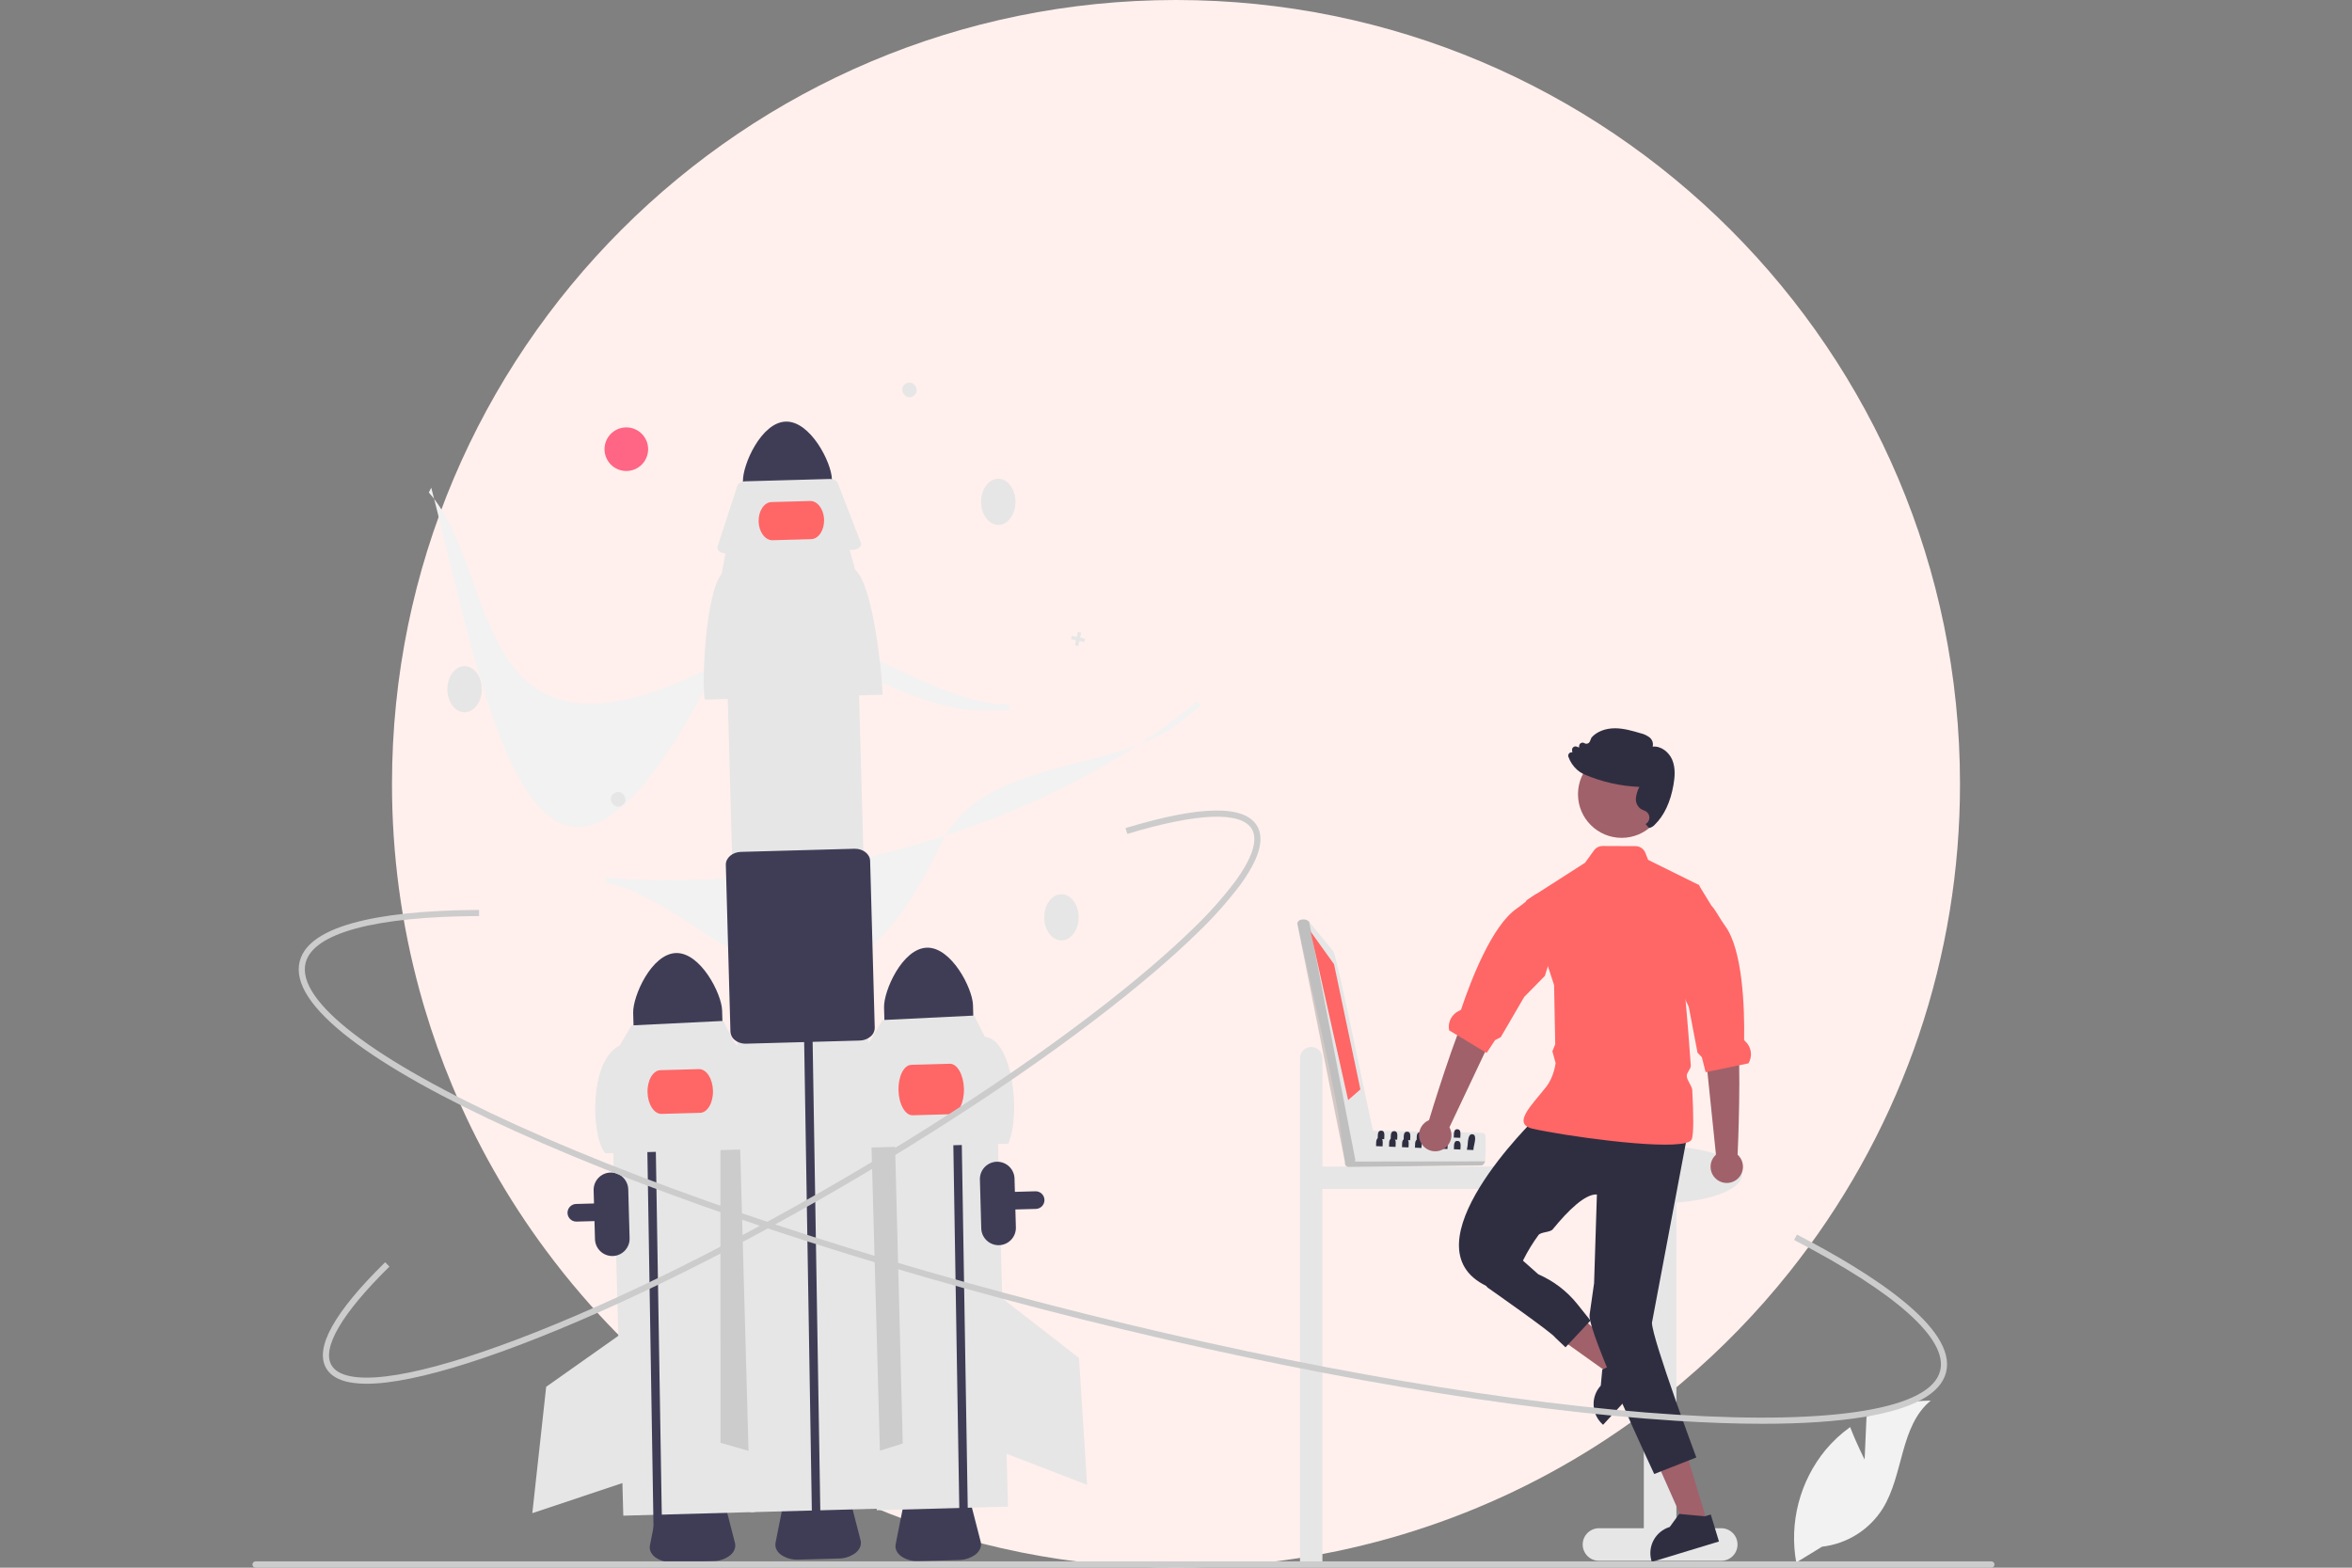 <svg width="1500" height="1000" viewBox="0 0 1500 1000" fill="none" xmlns="http://www.w3.org/2000/svg">
<rect x="0" y="0" width="1500" height="1000" fill="#808080" stroke="none"/>
<g clip-path="url(#clip0_201_1013)">
<path d="M1250 500C1250.06 554.674 1241.14 608.987 1223.59 660.769C1222.59 663.728 1221.56 666.676 1220.5 669.615C1201.92 721.001 1175.05 768.998 1140.96 811.701C1130.78 824.467 1120 836.706 1108.61 848.417C1097.22 860.148 1085.26 871.306 1072.74 881.893C1002.87 941.137 918.011 979.94 827.5 994.023H827.485C815.947 995.813 804.295 997.209 792.529 998.21C778.521 999.393 764.344 999.99 750 1000C683.295 1000.09 617.25 986.783 555.781 960.877C494.311 934.972 438.667 896.991 392.145 849.186C388.876 845.843 385.656 842.45 382.485 839.008C374.586 830.443 366.987 821.612 359.689 812.514C355.592 807.396 351.593 802.199 347.692 796.923C323.667 764.465 303.678 729.206 288.166 691.923C281.55 676.044 275.773 659.828 270.858 643.343C270.503 642.174 270.163 641.006 269.823 639.837C269.083 637.322 268.368 634.793 267.678 632.248C255.91 589.152 249.965 544.674 250 500C250 223.861 473.861 0 750 0C1026.14 0 1250 223.861 1250 500Z" fill="#FFF0ED"/>
<path d="M836.235 667.84C838.13 667.84 839.948 668.593 841.288 669.933C842.628 671.273 843.381 673.091 843.381 674.986V744.11H980.444C982.339 744.11 984.156 744.863 985.497 746.203C986.837 747.543 987.589 749.36 987.589 751.255C987.589 753.151 986.837 754.968 985.497 756.308C984.156 757.648 982.339 758.401 980.444 758.401H843.381V997.45H829.09V674.986C829.09 673.091 829.843 671.273 831.183 669.933C832.523 668.593 834.34 667.84 836.235 667.84V667.84Z" fill="#E6E6E6"/>
<path d="M454.806 995.826L429.04 996.538C425.127 996.739 421.255 995.653 418.016 993.447C415.218 991.366 413.934 988.552 414.497 985.727L419.567 960.246C420.523 955.439 426.413 951.805 433.572 951.607L447.801 951.214C454.96 951.017 461.042 954.32 462.262 959.067L468.73 984.229C469.448 987.019 468.322 989.899 465.643 992.132C462.531 994.514 458.725 995.811 454.806 995.826V995.826Z" fill="#3F3D56"/>
<path d="M611.525 995.098L585.759 995.81C581.845 996.011 577.973 994.925 574.735 992.719C571.937 990.638 570.653 987.824 571.216 984.999L576.286 959.518C577.241 954.711 583.132 951.077 590.291 950.879L604.52 950.486C611.679 950.289 617.761 953.592 618.981 958.339L625.449 983.501C626.167 986.291 625.041 989.171 622.362 991.404C619.25 993.786 615.443 995.083 611.525 995.098V995.098Z" fill="#3F3D56"/>
<path d="M365.338 778.779C364.161 778.272 363.192 777.378 362.592 776.245C361.992 775.113 361.797 773.809 362.038 772.55C362.28 771.292 362.944 770.153 363.921 769.323C364.898 768.493 366.129 768.022 367.41 767.986L660.333 759.898C661.071 759.877 661.806 760.002 662.496 760.266C663.187 760.53 663.818 760.927 664.355 761.434C664.891 761.942 665.323 762.55 665.624 763.225C665.926 763.899 666.092 764.626 666.112 765.365V765.365C666.152 766.856 665.598 768.302 664.573 769.386C663.548 770.469 662.135 771.102 660.644 771.145L660.643 771.144L367.721 779.233C366.903 779.258 366.089 779.103 365.338 778.779Z" fill="#3F3D56"/>
<path d="M473.44 681.808L389.709 684.12L397.515 966.818L481.246 964.505L473.44 681.808Z" fill="#E6E6E6"/>
<path d="M475.564 676.729L459.469 720.574L459.483 920.335L479.095 925.959L475.564 676.729Z" fill="#CCCCCC"/>
<path d="M431.139 607.928C415.474 608.373 403.522 635.482 403.81 646.061L404.339 665.213L461.059 663.647L460.531 644.495C460.234 633.916 446.804 607.508 431.139 607.928Z" fill="#3F3D56"/>
<path d="M390.796 801.192C387.87 801.27 385.032 800.183 382.905 798.171C380.779 796.158 379.537 793.385 379.453 790.458L378.592 759.29C378.511 756.362 379.597 753.522 381.61 751.395C383.623 749.267 386.398 748.027 389.326 747.946C392.254 747.865 395.094 748.951 397.221 750.964C399.348 752.977 400.589 755.752 400.67 758.68L401.53 789.848C401.608 792.775 400.521 795.613 398.509 797.74C396.497 799.866 393.723 801.108 390.796 801.192Z" fill="#3F3D56"/>
<path d="M412.045 684.79L411.648 664.191L417.05 664.058L417.447 684.59L422.343 983.85L416.94 983.999" fill="#3F3D56"/>
<path d="M483.041 732.959L385.942 735.641C376.668 724.331 375.826 676.148 395.181 666.978L402.771 654.09L461.289 651.233L468.128 664.803C477.756 672.995 482.72 720.878 483.041 732.959Z" fill="#E6E6E6"/>
<path d="M446.495 709.851L421.941 710.529C417.203 710.659 413.174 704.512 412.962 696.827C412.75 689.142 416.433 682.782 421.171 682.651L445.726 681.973C450.464 681.842 454.492 687.989 454.705 695.674C454.917 703.359 451.234 709.72 446.495 709.851Z" fill="#FF6666"/>
<path d="M398.945 848.855L348.33 884.609L339.488 965.223L398.533 945.495L398.945 848.855Z" fill="#E6E6E6"/>
<path d="M635.073 678.346L551.342 680.658L559.148 963.355L642.879 961.043L635.073 678.346Z" fill="#E6E6E6"/>
<path d="M553.346 677.673L570.574 721.086L575.744 920.78L556.283 926.911L553.346 677.673Z" fill="#CCCCCC"/>
<path d="M676.945 599.859C683.006 599.859 687.92 593.27 687.92 585.143C687.92 577.015 683.006 570.426 676.945 570.426C670.884 570.426 665.971 577.015 665.971 585.143C665.971 593.27 670.884 599.859 676.945 599.859Z" fill="#E6E6E6"/>
<path d="M591.135 604.511C575.47 604.956 563.518 632.065 563.806 642.644L564.335 661.796L621.056 660.23L620.527 641.078C620.23 630.499 606.8 604.091 591.135 604.511Z" fill="#3F3D56"/>
<path d="M607.355 691.238L606.959 670.64L612.361 670.504L612.757 691.038L617.654 990.298L612.251 990.448" fill="#3F3D56"/>
<path d="M643.039 729.542L545.941 732.224C544.248 721.99 546.438 674.238 555.179 663.561L562.769 650.673L621.288 647.816L628.127 661.386C645.404 662.794 651.447 709.719 643.039 729.542Z" fill="#E6E6E6"/>
<path d="M606.61 710.734L582.056 711.413C577.318 711.543 573.262 704.431 573.017 695.56C572.772 686.69 576.429 679.364 581.167 679.234L605.722 678.555C610.46 678.425 614.515 685.537 614.76 694.408C615.005 703.278 611.349 710.604 606.61 710.734Z" fill="#FF6666"/>
<path d="M639.209 828.19L688.139 866.215L693.292 947.15L635.211 924.747L639.209 828.19Z" fill="#E6E6E6"/>
<path d="M625.544 453.324C573.041 453.324 512.702 395.061 459.316 422.743C297.679 506.558 319.929 366.307 273.492 314.147L275.017 311.089C310.172 445.188 341.98 658.869 460.018 419.187C489.586 359.147 586.63 451.952 643.752 449.214L643.851 452.89C637.819 453.181 631.716 453.325 625.544 453.324Z" fill="#F2F2F2"/>
<path d="M751.56 461.569C709.706 493.269 626.429 483.254 600.586 537.554C522.339 701.959 455.397 576.722 386.887 563.178L386.256 559.82C454.84 565.509 528.405 556.683 598.998 534.295C662.793 514.065 719.71 483.97 763.593 447.3L765.891 450.17C761.258 454.044 756.481 457.844 751.56 461.569Z" fill="#F2F2F2"/>
<path d="M296.285 454.351C302.346 454.351 307.26 447.762 307.26 439.635C307.26 431.507 302.346 424.918 296.285 424.918C290.224 424.918 285.311 431.507 285.311 439.635C285.311 447.762 290.224 454.351 296.285 454.351Z" fill="#E6E6E6"/>
<path d="M636.67 334.827C642.731 334.827 647.645 328.238 647.645 320.11C647.645 311.983 642.731 305.394 636.67 305.394C630.609 305.394 625.695 311.983 625.695 320.11C625.695 328.238 630.609 334.827 636.67 334.827Z" fill="#E6E6E6"/>
<path d="M396.762 513.747C391.745 517.09 386.61 509.133 391.724 505.939C396.741 502.596 401.876 510.553 396.762 513.747Z" fill="#E6E6E6"/>
<path d="M582.546 252.612C577.528 255.956 572.393 247.999 577.507 244.804C582.524 241.461 587.659 249.418 582.546 252.612Z" fill="#E6E6E6"/>
<path d="M692.037 407.438L688.844 406.737L689.543 403.544L687.415 403.078L686.715 406.271L683.523 405.572L683.057 407.7L686.249 408.4L685.55 411.592L687.678 412.059L688.378 408.865L691.57 409.566L692.037 407.438Z" fill="#E6E6E6"/>
<path d="M399.445 300.436C407.124 300.436 413.349 294.211 413.349 286.531C413.349 278.852 407.124 272.627 399.445 272.627C391.766 272.627 385.541 278.852 385.541 286.531C385.541 294.211 391.766 300.436 399.445 300.436Z" fill="#FF6584"/>
<path d="M501.145 268.932C485.48 269.377 473.528 296.486 473.816 307.065L474.344 326.217L531.065 324.651L530.536 305.499C530.24 294.92 516.81 268.511 501.145 268.932Z" fill="#3F3D56"/>
<path d="M534.919 994.157L509.154 994.868C505.24 995.07 501.368 993.984 498.129 991.778C495.331 989.696 494.048 986.883 494.61 984.057L499.68 958.577C500.636 953.77 506.527 950.136 513.686 949.938L527.915 949.545C535.074 949.348 541.156 952.651 542.375 957.398L548.844 982.56C549.561 985.35 548.435 988.23 545.756 990.462C542.644 992.844 538.838 994.142 534.919 994.157V994.157Z" fill="#3F3D56"/>
<path d="M546.409 390.854L462.678 393.166L478.457 964.607L562.188 962.295L546.409 390.854Z" fill="#E6E6E6"/>
<path d="M512.906 667.465L512.51 646.867L517.912 646.733L518.308 667.265L523.205 966.526L517.801 966.675" fill="#3F3D56"/>
<path d="M562.894 443.153L449.442 446.286C447.464 434.329 450.023 378.534 460.236 366.059L463.035 351.168L541.371 349.004L545.469 363.518C556.718 373.09 562.519 429.036 562.894 443.153Z" fill="#E6E6E6"/>
<path d="M543.848 350.761L463.01 352.994C460.026 353.076 457.562 351.509 457.507 349.495C457.499 349.204 457.542 348.915 457.632 348.639L470.189 309.956C470.726 308.299 472.867 307.083 475.365 307.014L528.975 305.534C531.473 305.465 533.677 306.561 534.305 308.185L548.977 346.117C549.728 348.057 547.995 350.076 545.106 350.626C544.691 350.705 544.27 350.75 543.848 350.761V350.761Z" fill="#E6E6E6"/>
<path d="M470.983 664.838C470.253 664.525 469.564 664.126 468.929 663.649C468.02 663.011 467.268 662.174 466.733 661.2C466.197 660.227 465.891 659.144 465.838 658.035L462.901 551.661C462.78 547.258 467.091 543.554 472.512 543.404L544.88 541.405C550.302 541.254 554.81 544.717 554.932 549.12L557.869 655.494C557.878 656.605 557.632 657.703 557.151 658.704C556.67 659.705 555.966 660.583 555.093 661.27C553.16 662.844 550.751 663.719 548.258 663.751L475.89 665.749C474.208 665.805 472.533 665.494 470.983 664.838V664.838Z" fill="#3F3D56"/>
<path d="M517.302 343.916L492.747 344.594C488.009 344.724 484.002 339.371 483.817 332.662C483.632 325.952 487.337 320.386 492.075 320.255L516.63 319.577C521.368 319.446 525.375 324.8 525.56 331.509C525.745 338.218 522.04 343.785 517.302 343.916Z" fill="#FF6666"/>
<path d="M1097.72 974.824H1069.14V767.115C1093.04 765.401 1111.01 758.08 1111.01 749.307C1111.01 739.262 1087.46 731.118 1058.4 731.118C1029.34 731.118 1005.78 739.262 1005.78 749.307C1005.78 758.164 1024.1 765.539 1048.35 767.16V974.824H1019.77C1017.01 974.824 1014.37 975.919 1012.42 977.868C1010.47 979.817 1009.37 982.461 1009.37 985.217C1009.37 987.974 1010.47 990.617 1012.42 992.567C1014.37 994.516 1017.01 995.611 1019.77 995.611H1097.72C1100.48 995.611 1103.12 994.516 1105.07 992.567C1107.02 990.617 1108.11 987.974 1108.11 985.217C1108.11 982.461 1107.02 979.817 1105.07 977.868C1103.12 975.919 1100.48 974.824 1097.72 974.824Z" fill="#E6E6E6"/>
<path d="M1040.34 869.376L1030.96 879.607L987.025 848.263L1000.88 833.163L1040.34 869.376Z" fill="#A0616A"/>
<path d="M1016.34 896.379C1016.43 898.667 1016.97 900.914 1017.94 902.99C1018.91 905.065 1020.28 906.929 1021.97 908.471L1022.38 908.856L1034.7 895.437L1052.65 875.867L1039.4 863.698L1037 866.312L1036.75 866.582L1024.82 872.224L1022.3 873.425L1021.86 873.627L1020.91 883.845V883.855C1019.36 885.534 1018.15 887.507 1017.37 889.657C1016.58 891.807 1016.23 894.093 1016.34 896.379V896.379Z" fill="#2F2E41"/>
<path d="M1088.98 971.44L1075.7 975.477L1053.81 926.15L1073.42 920.193L1088.98 971.44Z" fill="#A0616A"/>
<path d="M1053.28 995.76L1053.44 996.307L1096.28 983.293L1091.05 966.077L1087.67 967.106L1087.31 967.211L1071.39 965.75L1070.91 965.712L1064.89 974.026C1060.47 975.369 1056.76 978.413 1054.58 982.489C1052.4 986.564 1051.93 991.338 1053.28 995.76H1053.28Z" fill="#2F2E41"/>
<path d="M979.426 713.169C979.426 713.169 894.597 795.072 948.224 820.423H964.799C968.402 808.712 973.94 797.687 981.184 787.804C982.75 785.755 988.616 786.171 990.246 784.174C1000.19 771.979 1010.98 761.506 1018.43 761.922L1016.64 818.511L1013.76 838.697C1012.25 849.132 1054.98 940.242 1054.98 940.242L1081.84 929.686C1081.84 929.686 1053.86 854.643 1053.53 843.824L1075.95 724.869L979.426 713.169Z" fill="#2F2E41"/>
<path d="M972.351 717.209C972.784 717.825 973.349 718.338 974.005 718.708C975.085 719.319 976.257 719.754 977.474 719.996C996.574 724.331 1058.97 733.319 1075.16 729.031C1077.15 728.512 1078.45 727.782 1078.87 726.821C1080.23 723.783 1080.06 710.951 1079.26 695.456C1079.11 692.553 1075.91 689.41 1075.72 686.373C1075.59 684.095 1078.46 681.951 1078.31 679.635C1077.25 663.967 1075.88 648.001 1074.97 637.908C1074.39 631.42 1074 627.364 1074 627.364L1083.85 565.24L1083.39 564.481L1082.87 564.222L1051.1 548.496L1049.37 544.074C1048.87 542.801 1048 541.708 1046.87 540.935C1045.74 540.162 1044.41 539.746 1043.04 539.739L1022.11 539.653C1021.03 539.647 1019.96 539.9 1018.99 540.392C1018.02 540.883 1017.18 541.599 1016.55 542.479L1010.88 550.332L973.389 574.362L973.534 574.805L991.124 628.335L991.21 632.506V632.516L991.864 666.062L990.047 670.609L992.095 678.068C992.095 678.068 991.153 686.786 986.106 693.265C981.531 699.147 975.706 705.28 973.072 710.259V710.269C971.611 713.018 971.121 715.401 972.351 717.209Z" fill="#FF6666"/>
<path d="M944.15 815.558L948.685 821.288C948.685 821.288 990.385 850.462 991.817 853.189L998.408 859.425L1014.35 842.379L1006.06 831.985C999.425 823.667 990.851 817.103 981.089 812.867V812.867L968.38 801.592L944.15 815.558Z" fill="#2F2E41"/>
<path d="M1094.36 736.559L1086.77 663.054L1084.76 632.802L1106.02 628.959C1106.02 628.959 1105.18 650.59 1107.96 662.794C1110.71 674.838 1108.33 734.945 1108.16 736.552C1109.72 737.948 1110.82 739.785 1111.31 741.819C1111.81 743.854 1111.67 745.991 1110.92 747.948C1110.18 749.904 1108.85 751.588 1107.13 752.776C1105.41 753.964 1103.36 754.601 1101.27 754.602C1099.17 754.603 1097.13 753.968 1095.4 752.781C1093.68 751.595 1092.35 749.913 1091.6 747.957C1090.86 746.001 1090.72 743.864 1091.21 741.829C1091.7 739.794 1092.8 737.956 1094.36 736.559V736.559Z" fill="#A0616A"/>
<path d="M1069.05 625.24L1074.97 637.908L1077.04 642.32L1082.6 671.464L1085.38 674.415L1087.78 683.941L1088.9 683.71L1109.18 679.51L1115.09 678.289C1116.43 676.069 1116.95 673.457 1116.58 670.895C1116.21 668.332 1114.96 665.977 1113.06 664.227C1112.65 663.861 1112.32 663.506 1112.32 663.169C1112.66 642.897 1111.42 605.881 1100.22 590.645C1096.67 585.811 1094.53 580.995 1091.43 577.631C1091.42 577.621 1091.42 577.611 1091.41 577.611L1083.85 565.241L1083.39 564.481L1082.87 564.222L1069.05 625.24Z" fill="#FF6666"/>
<path d="M1034.21 534.446C1049.59 534.446 1062.06 521.981 1062.06 506.604C1062.06 491.227 1049.59 478.762 1034.21 478.762C1018.84 478.762 1006.37 491.227 1006.37 506.604C1006.37 521.981 1018.84 534.446 1034.21 534.446Z" fill="#A0616A"/>
<path d="M1067.27 500.613C1068.09 495.934 1068.73 489.869 1066.39 484.477C1064.42 479.939 1059.48 475.685 1053.99 476.258C1054.25 475.234 1054.22 474.158 1053.91 473.149C1053.59 472.14 1053 471.238 1052.21 470.543C1050.42 469.14 1048.34 468.161 1046.12 467.68C1040.96 466.163 1035.61 464.591 1030.09 464.562C1023.9 464.529 1018.41 466.65 1015.05 470.391L1014.97 470.512L1013.96 472.92C1013.82 473.243 1013.62 473.533 1013.36 473.77C1013.11 474.007 1012.8 474.186 1012.47 474.293C1012.13 474.403 1011.78 474.438 1011.43 474.396C1011.08 474.353 1010.75 474.234 1010.45 474.046C1010.12 473.845 1009.75 473.733 1009.37 473.721C1008.98 473.708 1008.6 473.796 1008.26 473.975C1007.93 474.155 1007.64 474.419 1007.43 474.743C1007.23 475.066 1007.11 475.438 1007.1 475.821L1007.04 476.848L1005.6 476.272C1005.23 476.126 1004.84 476.079 1004.45 476.136C1004.07 476.193 1003.7 476.353 1003.4 476.598C1003.09 476.843 1002.86 477.165 1002.72 477.53C1002.58 477.895 1002.54 478.291 1002.61 478.676L1002.8 479.899C1002.49 479.843 1002.17 479.849 1001.87 479.919C1001.56 479.988 1001.27 480.119 1001.01 480.303C1000.64 480.573 1000.37 480.952 1000.23 481.387C1000.1 481.821 1000.1 482.288 1000.24 482.72C1001.37 485.918 1003.28 488.778 1005.81 491.034C1006.95 492.06 1008.22 492.924 1009.59 493.603C1009.87 493.747 1010.17 493.883 1010.48 494.011C1021.57 498.769 1033.45 501.458 1045.51 501.946C1044.37 504.122 1043.63 506.487 1043.33 508.926C1043.17 510.31 1043.39 511.712 1043.96 512.981C1044.54 514.25 1045.45 515.338 1046.6 516.125C1047.1 516.41 1047.62 516.65 1048.16 516.842C1048.68 517.033 1049.18 517.265 1049.66 517.536C1050.37 517.962 1050.95 518.567 1051.34 519.289C1051.74 520.011 1051.94 520.824 1051.92 521.647C1051.9 522.47 1051.66 523.274 1051.23 523.976C1050.8 524.678 1050.19 525.255 1049.47 525.647C1049.47 525.647 1051.54 528.176 1051.87 528.134C1053.19 527.834 1054.39 527.128 1055.28 526.116C1061.31 520.261 1065.35 511.686 1067.27 500.613Z" fill="#2F2E41"/>
<path d="M1189.17 930.995L1190.38 903.786C1202.99 897.044 1217.06 893.482 1231.37 893.411C1211.68 909.505 1214.14 940.531 1200.79 962.175C1196.58 968.893 1190.91 974.577 1184.2 978.806C1177.49 983.034 1169.91 985.698 1162.03 986.601L1145.56 996.688C1143.3 984.086 1143.8 971.143 1147.02 958.752C1150.24 946.362 1156.11 934.817 1164.23 924.913C1168.83 919.403 1174.12 914.494 1179.95 910.303C1183.9 920.707 1189.17 930.995 1189.17 930.995Z" fill="#F2F2F2"/>
<path d="M1272 997.982C1272 998.248 1271.95 998.51 1271.85 998.755C1271.75 999.001 1271.6 999.223 1271.41 999.411C1271.22 999.598 1271 999.747 1270.76 999.848C1270.51 999.949 1270.25 1000 1269.98 1000H163.018C162.483 1000 161.969 999.788 161.591 999.409C161.213 999.031 161 998.517 161 997.982C161 997.447 161.213 996.934 161.591 996.555C161.969 996.177 162.483 995.964 163.018 995.964H1269.98C1270.25 995.964 1270.51 996.015 1270.76 996.116C1271 996.217 1271.22 996.366 1271.41 996.554C1271.6 996.741 1271.75 996.964 1271.85 997.209C1271.95 997.454 1272 997.717 1272 997.982V997.982Z" fill="#CCCCCC"/>
<path d="M637.146 794.287C634.219 794.365 631.381 793.278 629.254 791.266C627.128 789.254 625.886 786.48 625.802 783.553L624.941 752.385C624.864 749.46 625.952 746.623 627.964 744.499C629.977 742.375 632.751 741.136 635.676 741.055C638.601 740.975 641.439 742.058 643.566 744.068C645.692 746.078 646.934 748.85 647.019 751.775L647.88 782.944C647.957 785.87 646.87 788.708 644.858 790.835C642.846 792.962 640.072 794.203 637.146 794.287V794.287Z" fill="#3F3D56"/>
<path d="M1124.15 908.202C1107.38 908.202 1088.99 907.568 1068.99 906.3C965.56 899.732 831.584 876.896 691.743 842.001C551.902 807.106 422.904 764.318 328.512 721.523C282.53 700.675 247.24 680.941 223.622 662.868C198.617 643.735 187.679 627.057 191.112 613.301C197.8 586.5 257.02 580.637 305.522 580.438L305.539 584.335C238.932 584.608 199.638 595.231 194.894 614.245C188.85 638.461 238.139 676.268 330.121 717.973C424.306 760.674 553.067 803.38 692.687 838.22C832.306 873.059 966.035 895.856 1069.24 902.41C1170.03 908.812 1231.3 898.594 1237.35 874.376C1242.36 854.27 1209.29 824.65 1144.21 790.971L1146 787.51C1193.29 811.982 1248.17 847.08 1241.13 875.32C1237.7 889.077 1220.2 898.66 1189.14 903.802C1171.43 906.733 1149.69 908.202 1124.15 908.202Z" fill="#CCCCCC"/>
<path d="M233.83 882.669C220.519 882.669 211.865 879.362 208.034 872.786C200.481 859.819 213.131 837.067 245.634 805.163L248.364 807.944C218.173 837.581 205.046 859.912 211.402 870.824C215.423 877.726 227.393 880.2 246.023 877.975C264.517 875.767 289.026 869.186 318.87 858.416C380.309 836.243 457.391 798.84 535.917 753.099C614.44 707.359 684.998 658.758 734.596 616.25C744.122 608.084 752.768 600.228 760.292 592.902C770.17 583.52 779.283 573.364 787.543 562.531C798.668 547.425 802.423 535.793 798.402 528.889C791.685 517.36 763.47 518.444 718.949 531.946L717.819 528.216C765.584 513.732 793.83 513.297 801.77 526.928C806.703 535.397 802.972 548.153 790.682 564.843C782.295 575.847 773.042 586.164 763.011 595.695C755.428 603.078 746.721 610.989 737.132 619.209C687.361 661.866 616.598 710.612 537.878 756.466C459.156 802.323 381.847 839.832 320.193 862.083C290.072 872.953 265.272 879.603 246.484 881.844C242.286 882.368 238.061 882.644 233.83 882.669V882.669Z" fill="#CCCCCC"/>
<path d="M945.185 722.646C935.553 722.455 883.812 720.97 875.328 721.335C874.848 719.654 858.763 740.267 858.372 740.395C858.112 740.67 857.921 741.004 857.818 741.369C857.714 741.734 857.701 742.118 857.778 742.489C857.855 742.86 858.021 743.207 858.261 743.5C858.502 743.793 858.809 744.024 859.158 744.172C860.104 744.747 943.516 743.204 944.526 743.405C944.964 743.398 945.39 743.268 945.756 743.029C946.123 742.79 946.414 742.453 946.597 742.056L947.155 740.807C947.212 738.671 947.912 727.753 947.284 725.886C947.438 725.536 947.503 725.153 947.472 724.771C947.441 724.39 947.316 724.022 947.108 723.701C946.9 723.379 946.615 723.115 946.28 722.931C945.944 722.747 945.568 722.649 945.185 722.646V722.646Z" fill="#E6E6E6"/>
<path opacity="0.17" d="M947.154 740.805C946.665 741.982 946.039 743.46 944.526 743.405L860.039 744.353C859.639 744.349 859.247 744.242 858.901 744.042C858.555 743.843 858.266 743.557 858.062 743.214C857.857 742.87 857.745 742.48 857.735 742.081C857.725 741.681 857.818 741.286 858.005 740.933L947.154 740.805Z" fill="black"/>
<path d="M875.723 721.082C874.814 719.509 852.226 607.744 850.341 606.809L834.919 587.944L833.541 586.907C831.624 585.854 827.026 586.566 827.44 589.494C831.063 606.864 854.366 705.794 854.877 721.218L857.682 740.867C857.732 741.201 857.852 741.521 858.033 741.807C858.215 742.092 858.454 742.336 858.735 742.523C859.017 742.711 859.334 742.837 859.667 742.894C860.001 742.951 860.342 742.937 860.67 742.854C861.474 742.768 862.242 742.473 862.897 741.999C863.553 741.526 864.073 740.889 864.408 740.153C864.618 739.46 876.779 721.484 875.723 721.082Z" fill="#E6E6E6"/>
<path opacity="0.17" d="M834.915 587.944L864.411 740.157C863.425 742.654 858.809 744.403 857.734 741.128C857.715 741.123 827.475 589.587 827.444 589.497C827.122 585.85 833.148 585.734 834.915 587.944Z" fill="black"/>
<path d="M835.805 594.168L850.784 615.049L867.598 694.903L859.782 701.721L835.805 594.168Z" fill="#FF6666"/>
<path d="M935.516 733.413L939.66 733.582C939.725 732.368 939.925 731.166 940.258 729.997C940.881 727.034 941.44 723.514 938.854 723.527C937.101 723.358 936.503 725.579 936.191 727.996C936.111 729.817 935.885 731.628 935.516 733.413Z" fill="#2F2E41"/>
<path d="M911.74 727.84L914.533 727.944L915.885 727.996C915.859 726.515 916.547 723.462 914.871 722.708C914.605 722.594 914.317 722.536 914.027 722.539C912.455 722.448 911.987 723.644 911.844 725.021C911.753 725.852 911.792 726.736 911.766 727.424C911.766 727.567 911.753 727.71 911.74 727.84Z" fill="#2F2E41"/>
<path d="M903.465 727.502L906.271 727.619L907.609 727.671C907.583 725.969 908.48 722.253 905.751 722.201C903.231 722.058 903.556 725.267 903.491 727.086C903.491 727.229 903.478 727.372 903.465 727.502Z" fill="#2F2E41"/>
<path d="M895.189 727.177L897.983 727.281L899.334 727.333C899.308 725.644 900.204 721.929 897.476 721.877C894.956 721.721 895.28 724.93 895.215 726.761C895.215 726.904 895.202 727.047 895.189 727.177Z" fill="#2F2E41"/>
<path d="M886.914 726.839L889.72 726.956L891.058 727.008C891.032 725.306 891.929 721.604 889.201 721.539C886.68 721.396 887.005 724.605 886.94 726.424C886.94 726.567 886.927 726.71 886.914 726.839Z" fill="#2F2E41"/>
<path d="M878.639 726.515L881.432 726.619L882.783 726.671C882.757 725.112 883.511 721.851 881.51 721.292H881.497C881.311 721.237 881.119 721.211 880.925 721.214C880.689 721.193 880.452 721.215 880.224 721.279H880.211C878.47 721.734 878.717 724.462 878.665 726.099C878.665 726.242 878.652 726.385 878.639 726.515Z" fill="#2F2E41"/>
<path d="M927.162 725.631L931.306 725.8C931.306 725.644 931.306 725.475 931.319 725.28C931.422 724.292 931.439 723.297 931.371 722.305C931.229 721.214 930.761 720.357 929.449 720.331C928.11 720.253 927.578 721.11 927.37 722.214C927.322 722.402 927.287 722.593 927.266 722.786V722.799C927.162 723.812 927.227 724.904 927.162 725.631Z" fill="#2F2E41"/>
<path d="M918.887 725.294L923.031 725.462C923.119 724.347 923.145 723.228 923.109 722.111C922.992 720.967 922.537 720.032 921.173 720.006C919.796 719.915 919.263 720.85 919.056 722.007C918.861 723.124 918.965 724.462 918.887 725.294Z" fill="#2F2E41"/>
<path d="M910.611 724.969L911.845 725.021L914.756 725.138C914.743 724.514 914.86 723.605 914.873 722.708C914.884 722.439 914.875 722.17 914.847 721.903C914.743 720.694 914.314 719.694 912.898 719.668C911.456 719.59 910.949 720.591 910.767 721.812C910.585 722.903 910.689 724.163 910.611 724.969Z" fill="#2F2E41"/>
<path d="M927.24 733.089L931.385 733.245C931.372 731.556 932.255 727.84 929.527 727.788C926.798 727.619 927.396 731.387 927.24 733.089Z" fill="#2F2E41"/>
<path d="M918.965 732.751L923.109 732.92C923.096 731.218 923.98 727.502 921.251 727.45C918.523 727.294 919.121 731.062 918.965 732.751Z" fill="#2F2E41"/>
<path d="M910.689 732.426L914.834 732.582C914.821 731.374 915.275 729.139 914.535 727.944C914.373 727.679 914.143 727.463 913.869 727.319C913.594 727.175 913.286 727.108 912.976 727.125C912.551 727.08 912.123 727.186 911.768 727.424C910.443 728.295 910.819 731.049 910.689 732.426Z" fill="#2F2E41"/>
<path d="M902.412 732.088L906.556 732.257C906.543 731.049 906.985 728.827 906.271 727.619C906.109 727.35 905.878 727.131 905.601 726.984C905.323 726.838 905.012 726.77 904.699 726.788C904.273 726.741 903.845 726.847 903.49 727.086C902.165 727.983 902.542 730.724 902.412 732.088Z" fill="#2F2E41"/>
<path d="M894.137 731.763L898.281 731.919C898.268 730.711 898.723 728.476 897.982 727.281C897.821 727.017 897.59 726.801 897.316 726.657C897.041 726.512 896.733 726.445 896.423 726.463C895.998 726.418 895.57 726.524 895.215 726.762C893.89 727.632 894.267 730.386 894.137 731.763Z" fill="#2F2E41"/>
<path d="M885.861 731.426L890.006 731.595C889.993 730.386 890.434 728.165 889.72 726.957C889.56 726.687 889.328 726.466 889.051 726.32C888.773 726.173 888.461 726.106 888.148 726.125C887.722 726.078 887.294 726.184 886.94 726.424C885.614 727.32 885.991 730.062 885.861 731.426Z" fill="#2F2E41"/>
<path d="M877.586 731.101L881.73 731.257C881.717 730.048 882.159 727.827 881.431 726.619C881.271 726.353 881.041 726.136 880.766 725.992C880.491 725.848 880.182 725.781 879.872 725.8C879.447 725.755 879.019 725.861 878.664 726.099C877.339 726.982 877.716 729.724 877.586 731.101Z" fill="#2F2E41"/>
<path d="M924.389 719.091L955.976 652.287L967.919 624.42L949.149 613.732C949.149 613.732 942.756 634.414 936.074 645C929.48 655.445 911.755 712.929 911.382 714.501C909.445 715.299 907.797 716.666 906.655 718.421C905.512 720.176 904.93 722.236 904.984 724.33C905.038 726.423 905.726 728.451 906.958 730.144C908.189 731.838 909.906 733.118 911.881 733.814C913.855 734.511 915.995 734.592 918.017 734.046C920.038 733.501 921.847 732.354 923.203 730.758C924.558 729.162 925.398 727.192 925.61 725.109C925.822 723.026 925.396 720.927 924.389 719.091H924.389Z" fill="#A0616A"/>
<path d="M924.197 657.241L948.086 671.652L953.504 663.464L957.112 661.603L972.045 635.961L985.248 622.509L1002.69 566.75L979.996 570.155L979.966 570.164C975.922 572.309 972.305 576.143 967.347 579.522C951.723 590.169 938.252 624.671 931.834 643.908C931.728 644.223 931.296 644.443 930.794 644.658C928.414 645.676 926.458 647.483 925.256 649.775C924.054 652.068 923.68 654.704 924.197 657.241L924.197 657.241Z" fill="#FF6666"/>
</g>
<defs>
<clipPath id="clip0_201_1013">
<rect width="1500" height="1000" fill="white"/>
</clipPath>
</defs>
</svg>
